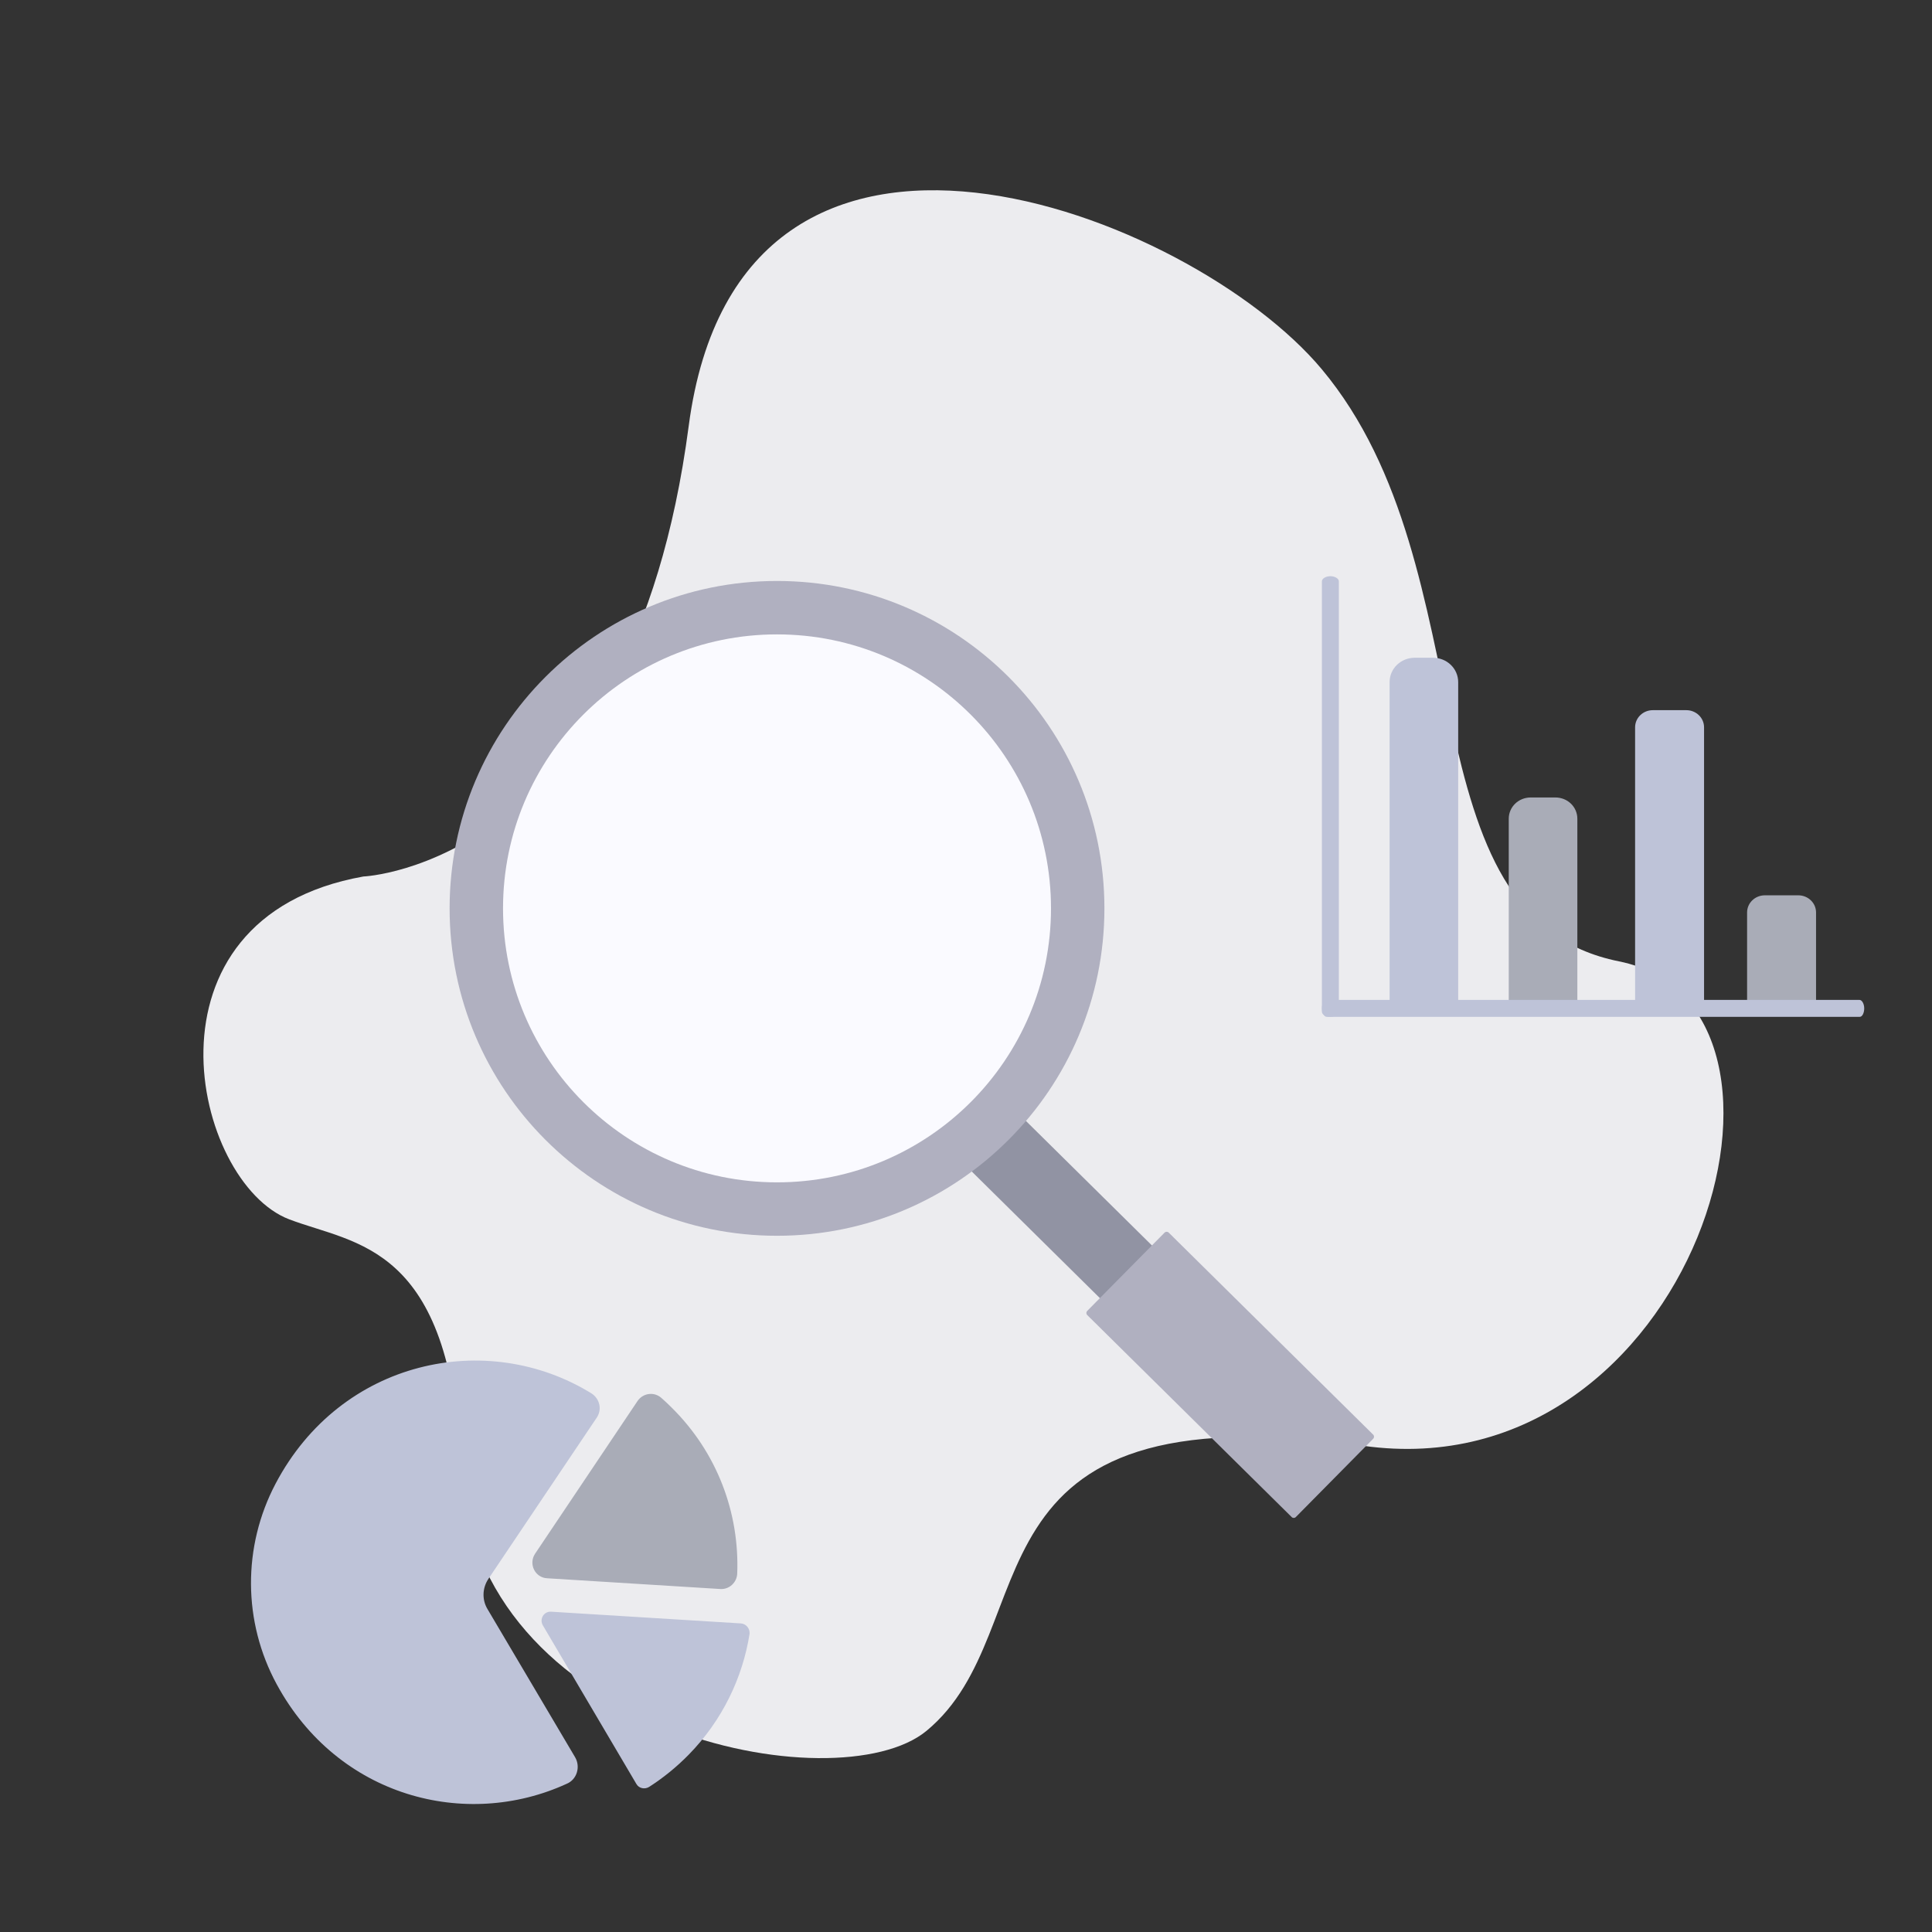 <svg width="120" height="120" viewBox="0 0 120 120" fill="none" xmlns="http://www.w3.org/2000/svg">
<rect x="0" y="0" width="120" height="120" fill="#333333" stroke="none"/>
<g clip-path="url(#clip0_11968_78499)">
<path d="M22.57 54.441C22.57 54.441 39.186 53.776 42.776 26.462C45.965 2.206 73.984 13.246 82.084 22.916C92.575 35.442 86.983 56.989 100.555 59.711C114.128 62.433 105.265 92.697 84.662 89.8C59.033 86.197 65.234 101.172 57.541 107.511C52.019 112.061 29.379 107.681 28.624 91.167C27.989 77.27 22.127 77.314 17.973 75.739C11.98 73.466 8.204 57.007 22.57 54.441Z" fill="#ECECEF"/>
<path d="M79.055 84.774L62.73 68.643L59.498 71.915L75.823 88.046L79.055 84.774Z" fill="#9193A3"/>
<path d="M85.291 89.109L72.59 76.559C72.519 76.489 72.405 76.49 72.335 76.56L67.528 81.425C67.458 81.496 67.459 81.61 67.53 81.68L80.231 94.23C80.301 94.3 80.415 94.299 80.485 94.228L85.292 89.363C85.362 89.293 85.361 89.179 85.291 89.109Z" fill="#B0B0C0"/>
<path d="M48.261 76.756C59.492 76.756 68.597 67.651 68.597 56.42C68.597 45.19 59.492 36.085 48.261 36.085C37.03 36.085 27.926 45.19 27.926 56.42C27.926 67.651 37.03 76.756 48.261 76.756Z" fill="#B0B0C0"/>
<path d="M48.261 73.438C57.66 73.438 65.279 65.819 65.279 56.42C65.279 47.022 57.66 39.403 48.261 39.403C38.863 39.403 31.244 47.022 31.244 56.42C31.244 65.819 38.863 73.438 48.261 73.438Z" fill="#FAFAFF"/>
<path d="M90.571 62.55H86.31V42.373C86.31 41.527 87.005 40.854 87.879 40.854H89.001C89.875 40.854 90.571 41.527 90.571 42.373V62.55Z" fill="#BEC3D8"/>
<path d="M97.972 62.549H93.711V50.855C93.711 50.118 94.317 49.532 95.079 49.532H96.604C97.367 49.532 97.972 50.118 97.972 50.855V62.549Z" fill="#A9ACB7"/>
<path d="M105.82 62.551H101.559V45.173C101.559 44.587 102.052 44.11 102.657 44.11H104.743C105.349 44.11 105.842 44.587 105.842 45.173V62.551H105.82Z" fill="#BEC3D8"/>
<path d="M112.776 62.552H108.515V56.673C108.515 56.087 109.008 55.61 109.614 55.61H111.699C112.305 55.61 112.798 56.087 112.798 56.673V62.552H112.776Z" fill="#A9ACB7"/>
<path d="M115.514 63.158H82.401C82.243 63.158 82.106 62.912 82.106 62.632C82.106 62.351 82.243 62.105 82.401 62.105H115.494C115.652 62.105 115.79 62.351 115.79 62.632C115.79 62.912 115.671 63.158 115.514 63.158Z" fill="#BEC3D8"/>
<path d="M82.632 63.158C82.351 63.158 82.106 63.012 82.106 62.844V36.103C82.106 35.936 82.351 35.789 82.632 35.789C82.912 35.789 83.158 35.936 83.158 36.103V62.844C83.158 63.012 82.912 63.158 82.632 63.158Z" fill="#BEC3D8"/>
<path d="M35.726 109.154L30.286 99.955C29.928 99.369 29.951 98.632 30.344 98.053L37.059 88.061C37.408 87.556 37.256 86.88 36.737 86.546C30.248 82.546 21.183 84.441 17.119 92.149C15.057 96.063 15.08 100.735 17.19 104.619C20.991 111.625 28.938 113.663 35.194 110.796C35.826 110.539 36.07 109.755 35.726 109.154Z" fill="#BEC3D8"/>
<path d="M46.023 100.834L34.224 100.105C33.782 100.08 33.491 100.555 33.715 100.95L39.529 110.809C39.679 111.073 40.033 111.158 40.312 110.992C41.177 110.438 42.012 109.766 42.772 108.991C44.863 106.861 46.124 104.209 46.558 101.477C46.585 101.153 46.347 100.861 46.023 100.834Z" fill="#BEC3D8"/>
<path d="M44.736 98.696C45.282 98.735 45.765 98.302 45.79 97.742C45.936 93.996 44.564 90.222 41.682 87.393C41.474 87.189 41.266 86.985 41.058 86.81C40.612 86.431 39.935 86.527 39.6 87.017L33.235 96.504C32.813 97.142 33.233 97.993 33.985 98.029L44.736 98.696Z" fill="#A9ACB7"/>
</g>
<defs>
<clipPath id="clip0_11968_78499">
<rect width="120" height="120" fill="white"/>
</clipPath>
</defs>
</svg>

